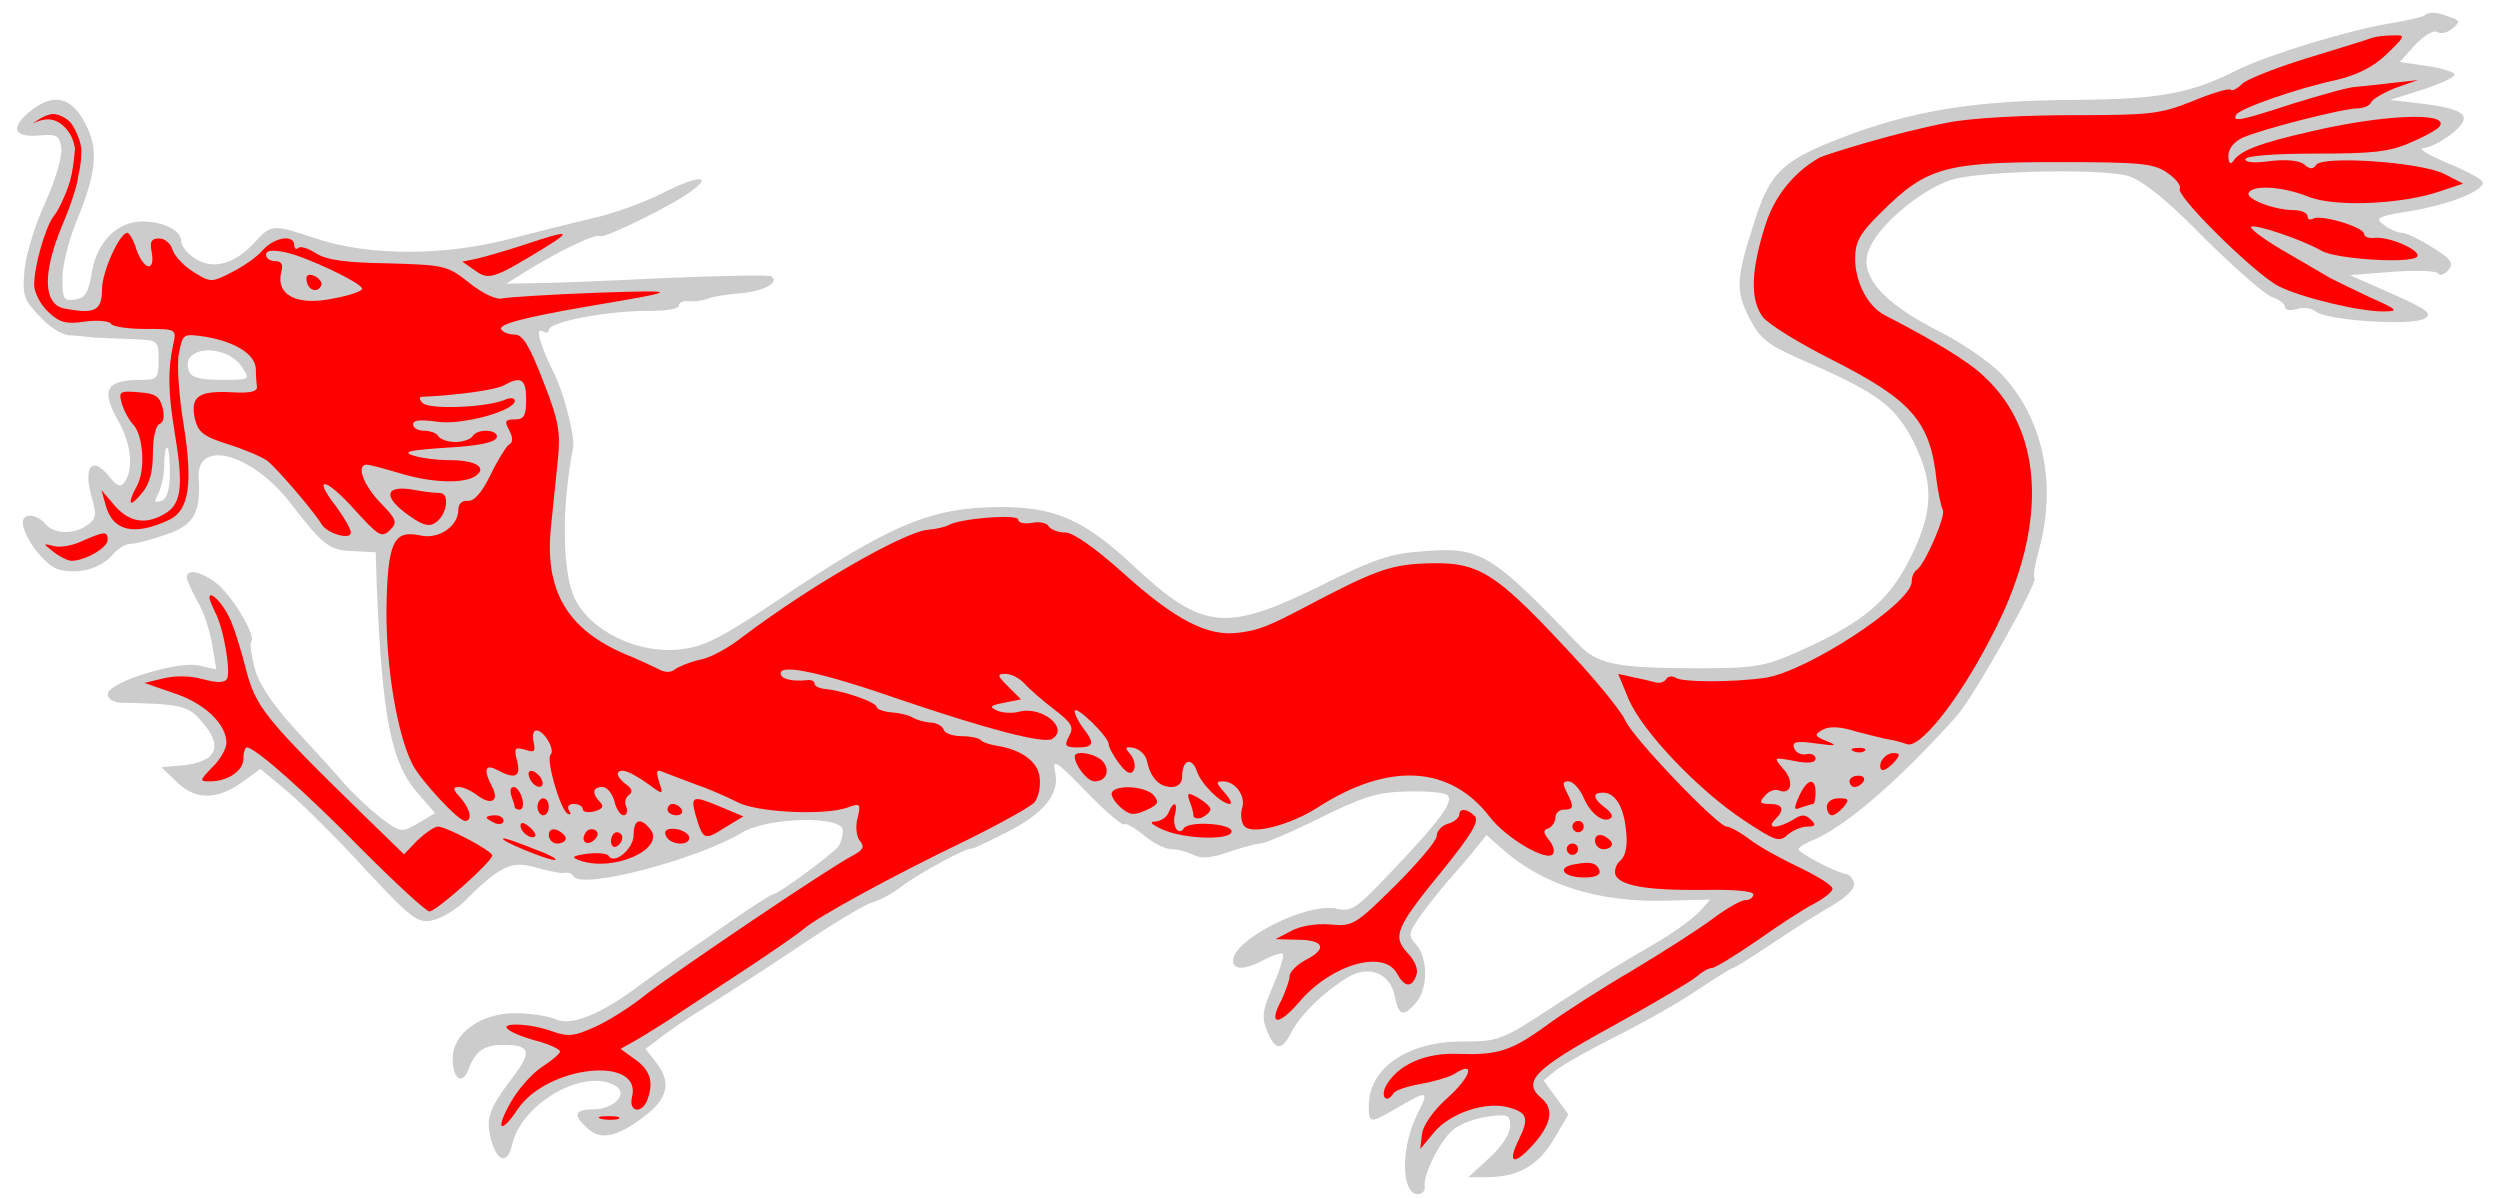<?xml version="1.0" encoding="UTF-8" standalone="no"?>
<svg
   xmlns:dc="http://purl.org/dc/elements/1.1/"
   xmlns:cc="http://creativecommons.org/ns#"
   xmlns:rdf="http://www.w3.org/1999/02/22-rdf-syntax-ns#"
   xmlns:svg="http://www.w3.org/2000/svg"
   xmlns="http://www.w3.org/2000/svg"
   id="svg10008"
   height="157.5"
   width="328.5"
   viewBox="36 103.5 328.5 157.5"
   version="1.1">
fill:#ff0000
  <g
     fill="#ffff00"
     stroke-opacity="1"
     stroke="none"
     stroke-dasharray="none"
     fill-opacity="1"
     id="Dragon,_Oriental,_Passant">
    <title
       id="title9884">Dragon, Oriental, Passant</title>
    <g
       id="Dragon,_Oriental,_Passant: Layer 2">
      <title
         id="title9886">Layer 2</title>
      <g
         id="Group_3">
        <g
           id="Graphic_42">
          <path
             id="path9888"
             fill="#cccccc"
             d="M 354.67 105.479 C 354.447 105.702 352.292 106.223 349.914 106.594 C 344.49 107.486 333.863 110.755 329.999 112.688 C 323.757 115.809 319.893 116.552 308.375 116.626 C 295.519 116.7 287.197 118.038 277.982 121.605 C 270.254 124.577 268.619 126.138 266.613 132.38 C 264.086 140.108 264.012 141.669 265.87 145.31 C 267.356 148.134 268.173 148.802 273.672 151.18 C 282.812 155.193 285.042 156.902 287.42 161.509 C 290.169 167.083 290.095 170.724 286.899 177.04 C 284.076 182.613 280.657 185.437 271.889 189.301 C 267.802 191.085 266.39 191.308 259.256 191.308 C 248.481 191.308 245.955 190.788 243.502 188.261 C 231.91 176.148 230.572 175.331 223.067 175.926 C 218.757 176.223 216.676 176.892 209.543 180.458 C 196.984 186.626 194.012 186.329 184.872 177.783 C 178.481 171.838 174.691 170.129 167.557 170.129 C 158.491 170.129 153.215 172.284 138.502 182.168 C 130.328 187.592 128.544 188.484 125.126 188.856 C 119.702 189.376 113.608 186.403 111.527 182.168 C 109.893 178.675 109.744 170.427 111.304 162.327 C 111.602 160.989 110.041 155.044 108.927 152.815 C 106.995 148.951 106.251 146.424 107.292 147.019 C 107.738 147.316 108.109 147.242 108.109 146.87 C 108.109 145.756 116.135 144.269 121.708 144.344 C 123.64 144.344 125.2 144.046 125.2 143.675 C 125.2 143.229 125.795 143.006 126.464 143.08 C 127.207 143.155 128.322 143.006 128.916 142.783 C 129.51 142.486 131.443 142.189 133.226 142.04 C 136.347 141.817 138.576 140.554 137.313 139.811 C 137.016 139.588 130.699 139.736 123.343 140.034 C 115.986 140.405 108.332 140.702 106.251 140.702 L 102.536 140.777 L 105.137 139.142 C 109.595 136.393 114.277 134.163 114.871 134.535 C 115.466 134.832 124.606 130.373 126.984 128.516 C 129.733 126.435 127.578 126.584 123.194 128.813 C 120.742 130.076 116.581 131.562 113.98 132.157 C 111.379 132.751 106.4 134.015 102.907 134.906 C 94.51 137.136 84.479 137.136 77.716 134.906 C 71.697 132.9 71.697 132.9 69.319 135.501 C 66.718 138.25 63.895 138.993 61.591 137.433 C 60.625 136.838 59.808 135.798 59.808 135.204 C 59.808 133.792 57.504 132.603 54.68 132.603 C 51.41 132.603 48.735 135.278 48.067 139.291 C 47.621 141.966 47.175 142.709 45.837 142.857 C 44.351 143.08 44.202 142.783 44.202 140.034 C 44.202 138.399 45.02 135.129 45.986 132.751 C 48.587 126.435 48.958 123.388 47.472 120.267 C 45.689 116.477 43.459 115.66 40.561 117.666 C 37.292 120.044 37.514 121.605 41.081 121.308 C 43.534 121.085 43.831 121.308 44.054 123.017 C 44.202 124.057 43.236 127.252 41.973 130.076 C 40.635 132.9 39.447 136.838 39.224 138.919 C 38.926 142.263 39.075 142.857 41.156 145.012 C 42.345 146.35 44.128 147.539 45.094 147.539 C 46.06 147.613 47.472 147.762 48.289 147.836 C 49.107 147.911 51.336 147.985 53.343 148.059 C 56.835 148.208 56.835 148.208 56.835 150.809 C 56.835 153.187 56.687 153.41 54.68 153.41 C 49.85 153.41 49.181 154.673 51.633 158.983 C 53.194 161.807 53.565 165.002 52.451 166.711 C 51.856 167.603 51.485 167.528 50.222 165.968 C 48.141 163.441 46.952 164.779 47.992 168.643 C 48.735 171.095 48.661 171.69 47.472 172.507 C 45.689 173.771 43.088 173.696 41.973 172.359 C 40.858 171.021 39.001 170.872 39.001 172.136 C 39.001 174.068 41.973 177.932 43.831 178.378 C 46.357 178.972 49.181 178.229 50.742 176.446 C 51.41 175.628 52.525 174.959 53.12 174.959 C 53.788 174.959 55.869 174.439 57.727 173.771 C 61.442 172.582 62.408 170.872 62.111 166.339 C 61.74 161.063 69.171 163.07 74.224 169.683 C 78.534 175.257 79.277 175.851 82.621 175.926 L 85.37 176.074 L 85.519 180.904 C 86.262 197.996 87.377 203.792 91.018 207.879 L 93.173 210.331 L 90.943 211.669 C 88.714 212.932 88.714 212.932 85.965 210.926 C 84.479 209.737 82.249 207.656 80.986 206.17 C 79.797 204.758 76.825 201.563 74.521 199.036 C 71.771 195.989 69.988 193.314 69.468 191.308 C 69.022 189.599 68.799 188.038 69.022 187.815 C 69.691 187.072 66.57 181.87 64.563 180.236 C 62.483 178.601 60.551 178.155 60.551 179.344 C 60.551 179.79 61.219 181.202 61.963 182.539 C 62.78 183.877 63.597 186.478 63.895 188.261 L 64.415 191.456 L 62.111 190.936 C 59.213 190.342 50.147 193.165 50.147 194.726 C 50.147 195.32 50.89 195.766 51.856 195.841 C 59.733 195.989 60.774 196.212 62.483 198.293 C 65.455 201.637 64.489 203.643 59.808 204.089 L 57.207 204.312 L 59.287 206.318 C 61.814 208.696 64.563 208.622 67.982 206.17 L 70.211 204.535 L 73.778 207.507 C 75.71 209.142 80.317 213.675 83.958 217.688 C 89.977 224.153 90.869 224.822 92.727 224.45 C 93.916 224.227 95.774 223.113 96.963 221.998 C 101.718 217.242 103.205 216.573 106.326 217.465 C 107.886 217.911 109.595 218.282 110.116 218.208 C 110.561 218.059 111.156 218.282 111.379 218.654 C 112.419 220.437 127.653 216.425 133.449 212.932 C 136.867 210.851 146.75 210.628 146.75 212.635 C 146.75 213.378 146.453 214.344 146.156 214.715 C 145.487 215.681 138.205 221.032 137.536 221.032 C 137.313 221.032 135.009 222.518 132.409 224.301 C 129.882 226.085 126.612 228.314 125.2 229.28 C 123.789 230.246 121.411 231.955 119.999 232.996 C 115.094 236.711 111.082 238.346 109.075 237.454 C 108.109 237.008 105.657 236.637 103.651 236.637 C 99.118 236.637 95.476 239.312 95.476 242.582 C 95.476 245.406 96.814 246.149 97.631 243.845 C 98.523 241.541 99.638 240.798 102.164 240.798 C 105.731 240.798 105.954 241.69 103.279 245.183 C 100.232 249.195 99.786 250.533 100.53 253.282 C 101.347 256.181 102.684 256.552 103.279 253.951 C 104.542 248.378 112.939 243.696 116.952 246.223 C 118.587 247.263 116.581 249.27 113.98 249.27 C 111.453 249.27 111.23 250.013 113.237 251.796 C 114.946 253.357 117.026 252.911 120.519 250.31 C 123.714 247.932 124.234 245.851 122.377 243.325 L 120.816 241.319 L 123.194 239.535 C 124.457 238.569 126.91 236.934 128.619 235.894 C 130.328 234.853 135.53 231.51 140.211 228.389 C 144.818 225.268 149.426 222.444 150.466 222.146 C 151.506 221.849 153.364 220.883 154.553 219.917 C 156.708 218.282 163.247 214.715 163.693 215.013 C 163.767 215.087 165.774 214.121 168.152 212.932 C 173.205 210.405 175.36 207.73 174.617 204.832 C 174.245 203.123 174.914 203.569 178.704 207.507 C 181.23 210.108 183.534 212.04 183.683 211.817 C 183.906 211.594 185.095 212.263 186.283 213.229 C 187.472 214.27 189.107 215.087 189.925 215.087 C 190.742 215.087 192.08 215.459 192.823 215.83 C 193.863 216.35 195.126 216.276 197.43 215.459 C 199.213 214.864 201.071 214.344 201.591 214.344 C 202.186 214.344 205.678 212.858 209.394 211 C 214.967 208.25 216.974 207.582 220.689 207.507 C 223.141 207.433 225.594 207.582 226.114 207.953 C 227.228 208.622 225.296 211.297 218.311 218.58 C 214.15 222.964 213.555 223.335 211.549 222.89 C 207.685 222.072 198.024 226.977 198.024 229.726 C 198.024 230.989 199.585 230.989 202.186 229.577 C 203.3 228.983 204.415 228.686 204.564 228.834 C 204.787 228.983 204.192 230.915 203.3 232.996 C 201.889 236.265 201.74 237.083 202.483 238.941 C 203.598 241.616 204.415 241.69 205.753 239.015 C 206.942 236.786 209.914 233.887 213.035 231.955 C 215.859 230.246 218.683 231.361 219.277 234.408 C 219.797 237.008 220.392 237.157 222.027 235.299 C 223.661 233.516 223.661 229.355 222.101 227.645 C 220.986 226.382 221.061 226.159 222.621 223.856 C 223.587 222.518 225.296 220.363 226.337 219.174 C 227.451 217.911 229.012 216.127 229.829 215.087 L 231.315 213.229 L 233.099 214.79 C 238.524 219.769 246.029 222.146 255.243 221.849 L 260.742 221.701 L 259.33 223.261 C 258.587 224.079 256.284 225.788 254.203 227.051 C 248.035 230.618 247.738 230.841 240.233 235.671 C 233.322 240.204 232.95 240.352 228.194 240.352 C 220.912 240.352 215.859 243.845 215.859 248.824 C 215.859 251.202 215.933 251.202 220.02 248.824 C 223.587 246.743 223.81 246.817 222.25 249.864 C 220.02 254.323 220.095 260.416 222.324 260.416 C 222.844 260.416 223.29 259.97 223.216 259.45 C 222.918 258.038 225.148 253.505 226.857 252.019 C 227.674 251.276 229.755 250.459 231.39 250.236 C 234.139 249.864 234.436 249.938 234.436 251.499 C 234.436 252.465 233.322 254.174 231.687 255.66 L 228.938 258.187 L 231.241 258.187 C 235.477 258.187 238.078 256.701 240.158 253.208 L 242.09 249.938 L 240.456 247.709 L 238.821 245.48 L 240.53 244.068 C 241.496 243.325 245.063 241.319 248.481 239.609 C 251.899 237.9 256.655 235.225 259.033 233.59 C 261.411 232.03 263.492 230.692 263.715 230.692 C 263.938 230.692 266.241 229.206 268.842 227.497 C 271.443 225.713 275.01 223.484 276.719 222.518 C 278.577 221.403 279.766 220.289 279.617 219.546 C 279.468 218.951 279.023 218.431 278.651 218.357 C 277.536 218.282 272.335 215.607 272.335 215.087 C 272.335 214.864 273.226 214.27 274.415 213.824 C 278.725 211.892 285.488 206.095 293.142 197.55 C 295.445 194.949 304.139 179.418 303.322 179.418 C 303.099 179.418 303.396 177.635 303.991 175.48 C 306.294 166.86 304.362 158.314 298.938 152.592 C 297.377 151.032 293.736 148.505 290.764 147.019 C 284.447 143.824 281.252 140.777 281.252 137.804 C 281.252 134.089 288.67 128.038 292.919 126.991 C 297.168 125.943 312.611 125.618 315.732 126.658 C 317.59 127.252 320.934 129.928 325.689 134.832 C 329.702 138.77 333.641 142.263 334.607 142.56 C 335.498 142.857 336.241 143.452 336.241 143.824 C 336.241 144.269 336.91 144.344 337.728 144.121 C 338.619 143.824 339.734 143.972 340.254 144.418 C 341.666 145.607 352.813 146.35 354.522 145.384 C 355.711 144.715 355.116 144.269 350.36 142.114 L 344.787 139.662 L 350.36 139.216 C 353.407 138.993 356.157 139.068 356.38 139.439 C 356.602 139.811 357.197 139.588 357.717 138.993 C 358.46 138.102 358.163 137.581 355.636 136.021 C 354.002 134.981 352.144 134.089 351.624 134.089 C 351.103 134.089 349.989 133.643 349.246 133.049 C 347.982 132.157 348.354 131.934 352.961 131.191 C 358.089 130.299 362.25 128.59 362.25 127.475 C 362.25 127.104 360.169 125.989 357.643 124.949 C 355.042 123.834 353.63 123.017 354.447 122.942 C 355.265 122.942 356.9 122.051 358.163 121.085 C 360.987 118.781 360.169 117.889 354.447 117.146 L 350.063 116.626 L 354.299 115.288 C 356.602 114.545 358.534 113.654 358.534 113.282 C 358.534 112.985 356.9 112.465 354.893 112.167 L 351.326 111.647 L 353.333 109.418 C 354.522 108.155 355.785 107.412 356.231 107.709 C 356.751 108.006 357.643 107.783 358.237 107.263 C 359.278 106.371 359.278 106.223 358.014 105.777 C 356.305 105.108 355.191 104.959 354.67 105.479 Z M 67.833 151.775 C 68.873 153.41 68.873 153.41 65.084 153.41 C 62.334 153.41 61.145 153.112 60.848 152.295 C 59.51 148.951 65.678 148.505 67.833 151.775 Z M 58.321 165.596 C 58.321 167.826 57.95 169.015 57.207 169.312 C 56.241 169.609 56.241 169.461 56.835 168.272 C 57.207 167.528 57.578 165.894 57.578 164.63 C 57.578 163.367 57.727 162.327 57.95 162.327 C 58.173 162.327 58.321 163.813 58.321 165.596 Z" />
        </g>
        <g
           id="Graphic_41">
          <path
             id="path9891"
             fill="#ff0000"
             d="M 349.617 110.607 C 347.834 112.316 345.753 113.356 342.929 114.025 C 337.728 115.14 330.371 117.741 329.851 118.558 C 329.256 119.598 330.371 119.375 337.43 117.072 C 341.072 115.957 344.713 114.917 345.53 114.917 C 346.348 114.843 348.503 114.62 350.36 114.397 L 353.704 114.025 L 350.732 115.065 C 349.097 115.734 347.685 116.552 347.537 116.998 C 347.388 117.369 346.571 117.741 345.753 117.741 C 343.895 117.741 333.12 120.49 330.668 121.605 C 329.553 122.125 328.81 123.017 328.81 123.983 C 328.81 124.874 329.033 125.172 329.405 124.726 C 330.297 123.314 332.749 122.348 339.585 120.787 C 349.023 118.558 357.791 118.186 356.602 120.044 C 356.454 120.416 354.745 121.382 352.813 122.199 C 349.989 123.463 347.834 123.685 340.254 123.685 C 334.755 123.685 331.04 123.983 331.04 124.429 C 331.04 124.874 332.377 124.949 334.384 124.651 C 336.464 124.429 338.099 124.577 338.768 125.097 C 339.511 125.766 339.957 125.766 340.329 125.172 C 341.146 123.908 354.15 124.8 357.197 126.361 L 359.649 127.624 L 356.751 128.59 C 351.698 130.373 342.706 130.745 339.288 129.333 C 335.944 127.995 332.08 127.773 331.486 128.813 C 330.965 129.63 334.904 131.116 337.43 131.116 C 338.396 131.116 339.214 131.488 339.214 131.934 C 339.214 132.305 339.511 132.454 339.957 132.231 C 340.923 131.637 346.645 133.346 346.645 134.238 C 346.645 134.609 347.239 134.832 347.982 134.758 C 349.914 134.535 354.15 136.393 353.63 137.21 C 352.961 138.176 343.078 137.581 341.072 136.467 C 338.396 134.906 331.783 132.751 331.783 133.346 C 331.783 133.717 333.863 135.204 336.464 136.69 C 338.991 138.176 341.592 139.662 342.186 140.034 C 342.781 140.331 345.159 141.52 347.388 142.56 C 351.103 144.195 351.252 144.418 349.246 144.418 C 346.199 144.492 338.173 142.56 335.35 141.074 C 332.229 139.439 321.825 129.184 322.42 128.293 C 322.643 127.921 321.9 126.955 320.785 126.212 C 319.001 124.949 317.218 124.8 306.146 124.8 C 291.507 124.8 289.054 125.543 283.184 131.414 C 280.36 134.163 279.766 135.278 279.766 137.507 C 279.766 140.628 281.475 143.824 283.704 144.938 C 290.169 148.282 294.628 150.957 296.708 152.964 C 304.808 160.469 305.105 173.176 297.526 187.444 C 293.216 195.766 288.163 202.008 286.528 201.265 C 285.859 201.042 284.819 200.745 284.224 200.671 C 283.63 200.596 281.698 200.076 279.914 199.63 C 277.834 198.962 276.347 198.887 275.456 199.408 C 274.341 200.076 274.415 200.225 276.05 200.894 C 277.536 201.488 277.313 201.563 274.638 201.191 C 272.037 200.819 271.443 200.968 271.74 201.785 C 271.963 202.38 272.632 202.751 273.375 202.603 C 274.044 202.454 274.564 202.751 274.564 203.197 C 274.564 203.718 273.598 203.866 271.815 203.495 C 268.991 202.974 268.991 202.974 270.328 204.535 C 271.815 206.17 271.369 208.028 269.734 207.359 C 269.139 207.136 268.322 207.507 267.876 208.102 C 267.133 208.919 267.207 209.142 268.545 209.142 C 270.328 209.142 270.551 209.885 269.214 211.223 C 268.025 212.412 269.585 212.412 271.592 211.223 C 272.706 210.48 273.226 210.48 273.969 211.223 C 274.638 211.892 274.564 212.115 273.449 212.115 C 272.706 212.115 271.517 212.635 270.848 213.229 C 269.808 214.195 269.214 213.972 265.275 211.371 C 259.256 207.433 251.899 199.705 250.042 195.469 L 248.63 192.051 L 250.636 192.497 C 251.751 192.72 253.014 193.017 253.534 193.165 C 254.054 193.314 254.649 193.165 254.946 192.72 C 255.169 192.348 255.763 192.274 256.209 192.571 C 257.027 193.165 263.789 193.165 267.876 192.571 C 273.301 191.828 287.197 182.762 287.197 179.938 C 287.197 179.269 287.494 178.601 287.865 178.378 C 288.906 177.709 291.73 171.244 291.284 170.501 C 291.061 170.055 290.689 168.346 290.466 166.637 C 289.649 158.834 287.197 156.085 276.645 150.734 C 272.335 148.579 268.173 145.979 267.579 145.087 C 265.944 142.783 266.093 138.993 267.95 133.123 C 269.585 127.921 273.193 125.28 275.084 124.209 C 275.632 123.91 284.596 121.01 292.027 119.598 C 294.925 119.004 302.059 118.632 308.375 118.632 C 318.63 118.632 319.893 118.484 324.129 116.775 C 326.655 115.734 328.885 115.065 329.108 115.288 C 329.331 115.511 329.999 115.14 330.668 114.471 C 331.337 113.877 335.275 112.316 339.437 111.053 C 343.598 109.789 347.388 108.6 347.76 108.452 C 348.205 108.303 349.32 108.155 350.36 108.155 C 352.144 108.08 352.144 108.155 349.617 110.607 Z" />
        </g>
        <g
           id="Graphic_40">
          <path
             id="path9894"
             fill="#ff0000"
             d="M 45.391 119.747 C 45.912 120.49 46.765 122.341 46.691 123.381 C 46.691 125.091 46.29 126.59 46.29 126.59 C 46.29 126.59 46.209 124.577 45.763 122.571 C 45.54 121.308 44.574 119.97 43.459 119.45 C 41.973 118.707 40.274 119.772 40.274 119.772 C 40.274 119.772 41.824 118.484 43.013 118.484 C 43.757 118.484 44.871 119.078 45.391 119.747 Z" />
        </g>
        <g
           id="Graphic_39">
          <path
             id="path9897"
             fill="#ff0000"
             d="M 44.202 133.049 C 41.527 139.439 41.676 143.526 44.5 144.046 C 48.438 144.79 49.404 144.344 49.404 141.52 C 49.404 139.216 51.708 134.089 52.748 134.089 C 52.971 134.089 53.565 135.055 53.937 136.318 C 54.903 138.993 56.389 139.291 55.943 136.69 C 55.646 135.278 55.869 134.832 56.909 134.832 C 57.653 134.832 58.47 135.501 58.693 136.393 C 58.99 137.21 60.253 138.548 61.517 139.291 C 63.672 140.628 63.82 140.628 66.421 139.291 C 67.907 138.548 69.765 137.284 70.508 136.393 C 71.994 134.683 74.67 134.238 74.67 135.724 C 74.67 136.17 74.892 136.318 75.19 136.095 C 75.413 135.798 76.453 136.095 77.493 136.764 C 78.831 137.656 81.432 138.027 87.005 138.102 C 94.51 138.325 94.808 138.399 97.706 140.702 C 99.489 142.114 101.273 142.932 102.016 142.709 C 102.684 142.56 108.332 142.189 114.426 141.966 C 125.646 141.594 125.646 141.669 113.311 143.749 C 104.691 145.235 101.421 146.127 101.867 146.796 C 102.09 147.167 102.907 147.465 103.651 147.465 C 104.691 147.465 105.583 148.951 107.366 153.558 C 109.447 158.834 109.67 160.32 109.298 163.962 C 109.075 166.339 108.629 170.278 108.406 172.656 C 107.515 181.053 110.487 186.18 118.141 189.45 C 119.776 190.119 121.708 191.011 122.451 191.382 C 123.343 191.902 124.16 191.902 124.68 191.456 C 125.2 191.085 126.612 190.49 127.95 190.193 C 129.288 189.97 131.74 188.633 133.523 187.221 C 142.366 180.533 154.702 173.399 157.971 173.102 C 159.012 173.027 160.201 172.73 160.646 172.507 C 162.058 171.616 169.787 171.021 169.787 171.764 C 169.787 172.21 170.604 172.359 171.57 172.21 C 172.536 171.987 173.576 172.21 173.799 172.656 C 174.097 173.102 175.063 173.473 176.029 173.473 C 176.995 173.473 179.967 175.554 183.534 178.749 C 190.445 184.991 194.755 187.221 198.842 186.626 C 201.368 186.329 202.78 185.734 207.313 183.357 C 216.305 178.601 218.534 177.783 222.695 177.56 C 230.498 177.189 232.207 178.303 243.651 190.713 C 246.475 193.834 249.15 197.178 249.596 198.219 C 250.562 200.448 261.708 212.115 262.897 212.115 C 263.269 212.115 264.681 212.858 265.944 213.824 C 267.207 214.79 270.18 216.425 272.558 217.539 C 274.861 218.654 276.793 219.843 276.793 220.289 C 276.793 220.66 275.679 221.552 274.415 222.221 C 273.078 222.89 269.659 225.119 266.836 227.125 C 264.012 229.057 261.337 230.692 260.965 230.692 C 260.519 230.692 259.628 231.212 258.959 231.807 C 258.29 232.401 253.237 235.374 247.738 238.42 C 237.558 243.994 235.997 245.628 238.524 247.783 C 240.233 249.195 239.861 251.202 237.483 253.877 C 234.882 256.775 233.991 256.403 235.625 253.134 C 236.963 250.384 236.666 249.641 234.065 248.972 C 231.093 248.229 226.56 249.79 224.479 252.242 L 222.621 254.471 L 222.844 252.539 C 222.993 251.35 224.33 249.418 226.262 247.709 C 229.309 244.96 229.904 242.805 227.154 244.588 C 226.411 245.034 224.405 245.628 222.695 245.926 C 220.986 246.223 219.426 246.743 219.129 247.115 C 218.311 248.527 217.345 247.783 218.088 246.223 C 219.649 243.399 223.29 241.764 227.749 241.987 C 232.802 242.136 234.585 241.616 239.267 238.197 C 241.273 236.711 246.326 233.442 250.413 231.064 C 254.5 228.611 259.256 225.565 261.04 224.227 C 262.823 222.89 264.755 221.775 265.349 221.775 C 265.944 221.775 266.39 221.403 266.39 221.032 C 266.39 220.586 263.863 220.363 259.925 220.437 C 252.494 220.512 248.853 219.917 248.258 218.431 C 248.11 217.911 248.332 217.019 248.927 216.573 C 249.596 215.979 249.893 214.641 249.67 212.709 C 249.373 209.514 248.258 207.656 246.623 207.656 C 245.211 207.656 245.286 208.399 246.846 209.588 C 247.589 210.108 247.961 210.703 247.738 210.926 C 246.846 211.817 244.989 210.48 244.097 208.325 C 243.577 207.136 242.685 206.17 242.09 206.17 C 241.347 206.17 241.273 206.467 241.868 207.582 C 242.834 209.514 242.834 209.885 241.496 209.885 C 240.901 209.885 240.381 210.331 240.381 210.926 C 240.381 211.52 239.935 212.115 239.49 212.338 C 238.746 212.56 238.746 212.858 239.49 213.824 C 240.084 214.493 240.307 215.31 240.084 215.681 C 239.415 216.87 233.916 213.675 231.761 210.851 C 226.56 204.089 218.534 203.569 209.171 209.588 C 205.456 211.966 200.254 213.304 199.436 211.966 C 199.065 211.446 198.99 210.405 199.213 209.662 C 199.734 208.102 198.322 206.17 196.687 206.17 C 195.721 206.17 195.795 206.393 196.91 207.656 C 197.653 208.473 197.95 209.142 197.579 209.142 C 196.39 209.068 193.789 206.467 193.269 204.832 C 192.6 202.9 191.337 203.346 191.337 205.501 C 191.337 206.393 190.816 206.913 189.925 206.913 C 188.29 206.913 187.175 205.65 186.729 203.569 C 186.581 202.751 185.838 202.008 185.02 201.785 C 183.757 201.563 183.757 201.711 184.574 202.677 C 185.095 203.346 185.243 204.238 184.946 204.758 C 184.574 205.352 183.98 205.055 183.088 203.866 C 182.345 202.9 181.676 201.711 181.676 201.265 C 181.676 200.299 177.218 195.989 177.218 196.955 C 177.218 197.401 177.738 198.367 178.332 199.185 C 179.893 201.191 179.744 201.711 177.589 201.711 C 175.954 201.711 175.806 201.488 176.475 200.225 C 177.143 199.036 176.846 198.516 174.542 196.732 C 173.056 195.618 171.273 194.057 170.604 193.314 C 170.01 192.645 168.895 192.051 168.152 192.051 C 166.963 192.051 167.037 192.274 168.449 193.686 L 170.158 195.395 L 167.929 195.841 C 166.071 196.212 165.922 196.361 167.037 196.881 C 167.706 197.178 169.043 197.253 169.861 197.03 C 172.908 196.212 176.549 199.185 174.245 200.596 C 173.205 201.265 165.774 199.333 154.404 195.469 C 143.927 191.828 138.576 190.713 138.576 191.977 C 138.576 192.72 140.063 193.091 142.143 192.868 C 142.589 192.794 143.035 193.017 143.035 193.314 C 143.035 193.686 143.704 193.983 144.595 194.057 C 146.825 194.28 151.209 195.766 151.209 196.435 C 151.209 196.658 152.101 197.03 153.141 197.104 C 154.181 197.178 155.445 197.475 155.891 197.773 C 156.411 198.07 157.377 198.367 158.194 198.441 C 159.012 198.441 159.829 198.887 159.978 199.333 C 160.126 199.853 161.167 200.225 162.281 200.225 C 163.396 200.225 164.585 200.448 164.882 200.745 C 165.105 201.042 166.071 201.34 166.963 201.488 C 170.232 202.008 172.387 203.569 172.61 205.65 C 172.759 206.839 172.462 208.25 171.942 208.919 C 171.421 209.514 167.26 211.817 162.727 214.047 C 153.141 218.654 143.555 223.93 141.697 225.49 C 141.029 226.085 137.61 228.463 134.118 230.766 C 130.625 233.07 126.315 235.894 124.532 237.083 C 122.748 238.272 120.445 239.684 119.404 240.278 L 117.547 241.319 L 119.479 242.73 C 121.485 244.142 121.931 245.777 121.039 248.081 C 120.296 249.938 118.587 249.567 119.033 247.709 C 120.519 242.136 107.886 243.474 104.022 249.27 C 101.718 252.688 101.05 251.945 103.13 248.304 C 104.096 246.595 105.954 244.514 107.217 243.696 C 108.481 242.879 109.521 241.987 109.595 241.69 C 109.595 241.393 108.332 240.798 106.846 240.352 C 105.285 239.981 103.502 239.312 102.907 238.866 C 101.273 237.826 105.508 237.9 108.555 239.015 C 110.636 239.758 111.453 239.684 114.203 238.42 C 115.912 237.677 118.958 235.745 120.965 234.11 C 124.829 231.138 145.116 217.391 148.088 215.904 C 149.426 215.161 149.649 214.79 148.98 213.972 C 148.534 213.452 148.385 212.115 148.683 211 C 149.128 209.142 149.054 208.994 147.419 209.588 C 144.447 210.703 135.455 210.257 132.929 208.919 C 131.591 208.25 129.288 207.21 127.727 206.69 C 126.092 206.095 124.234 205.352 123.417 205.055 C 122.228 204.535 122.154 204.684 122.6 206.244 C 123.194 207.953 123.12 207.953 121.411 206.69 C 118.884 204.906 117.769 204.461 117.249 204.981 C 116.952 205.204 117.398 205.873 118.141 206.467 C 119.033 207.061 119.181 207.582 118.661 207.953 C 118.215 208.25 117.992 208.919 118.29 209.514 C 118.513 210.108 118.364 210.628 117.918 210.628 C 117.547 210.628 116.952 209.811 116.729 208.771 C 116.432 207.73 115.763 206.913 115.169 206.913 C 113.831 206.913 113.757 207.805 114.871 208.919 C 115.392 209.439 115.169 209.811 114.128 210.108 C 113.237 210.331 112.568 210.183 112.568 209.811 C 112.568 209.439 112.048 209.142 111.379 209.142 C 110.71 209.142 110.487 209.514 110.784 210.034 C 111.082 210.48 111.007 210.628 110.561 210.405 C 109.595 209.811 107.738 203.346 108.332 202.677 C 109.001 202.083 107.515 199.482 106.474 199.482 C 106.103 199.482 105.88 200.151 106.103 200.968 C 106.4 202.231 106.251 202.454 104.988 202.008 C 103.651 201.637 103.502 201.785 103.948 203.495 C 104.468 205.575 103.725 205.947 101.347 204.684 C 99.712 203.792 99.489 204.684 100.678 206.913 C 101.644 208.771 100.53 209.365 98.746 208.028 C 98.003 207.433 96.888 206.913 96.294 206.913 C 95.476 206.913 95.476 207.21 96.442 208.25 C 97.78 209.737 98.152 211.371 97.111 211.371 C 96.22 211.371 91.315 206.095 90.2 203.94 C 88.194 200.002 86.708 191.159 86.782 183.505 C 86.931 174.811 87.674 173.102 91.166 173.845 C 93.619 174.439 96.22 172.656 96.22 170.501 C 96.22 169.683 96.74 169.238 97.483 169.312 C 98.3 169.386 99.341 168.197 100.455 165.894 C 101.347 164.036 102.462 162.252 102.833 161.955 C 103.428 161.658 103.428 161.063 102.907 160.023 C 102.239 158.834 102.387 158.611 103.651 158.611 C 104.84 158.611 105.137 158.165 105.137 156.01 C 105.137 153.261 104.468 152.889 102.164 154.153 C 101.05 154.747 96.22 155.416 91.464 155.639 C 91.018 155.639 91.092 156.01 91.538 156.456 C 92.43 157.348 100.009 157.051 102.387 156.01 C 103.056 155.713 103.651 155.787 103.651 156.159 C 103.651 157.497 96.591 159.429 93.396 158.908 C 91.241 158.611 90.275 158.686 90.275 159.28 C 90.275 159.726 90.943 160.097 91.687 160.097 C 92.504 160.097 93.396 160.395 93.619 160.841 C 93.842 161.212 94.882 161.584 95.848 161.584 C 96.814 161.584 97.854 161.212 98.077 160.841 C 98.746 159.726 101.57 159.949 101.273 160.989 C 101.05 161.658 98.746 162.104 94.659 162.327 C 90.126 162.624 88.863 162.847 90.126 163.293 C 91.092 163.664 93.321 163.962 95.105 163.962 C 98.597 163.962 100.158 165.002 98.375 166.117 C 96.814 167.083 92.578 166.934 88.491 165.671 C 86.485 165.076 84.553 164.556 84.181 164.556 C 82.769 164.556 83.735 167.231 85.965 169.535 C 88.12 171.764 88.268 172.136 87.228 173.176 C 86.113 174.216 85.742 173.919 82.546 170.427 C 78.757 166.191 76.973 165.968 80.169 170.055 C 81.209 171.467 82.101 173.027 82.101 173.473 C 82.101 174.514 78.98 173.622 78.236 172.359 C 77.27 170.724 72.366 165.002 71.103 164.036 C 70.36 163.516 68.13 162.55 65.975 161.881 C 62.706 160.841 62.037 160.32 61.591 158.463 C 60.996 155.565 62.111 154.821 66.495 155.044 C 68.799 155.193 69.839 154.97 69.765 154.301 C 69.691 153.855 69.616 152.741 69.616 151.923 C 69.468 149.991 66.867 148.431 63.077 147.762 C 60.03 147.316 60.03 147.316 59.51 149.917 C 59.213 151.329 59.51 155.49 60.105 159.131 C 61.368 167.008 60.848 170.501 58.321 171.764 C 53.64 173.993 50.742 173.325 49.85 169.758 L 49.33 167.9 L 51.039 169.906 C 53.045 172.21 55.275 172.507 57.875 170.872 C 59.882 169.535 60.105 167.157 58.916 160.097 C 58.098 155.044 58.024 152.146 58.767 148.728 C 59.213 146.722 59.139 146.722 55.052 146.722 C 52.822 146.722 50.816 146.424 50.593 146.053 C 50.37 145.681 48.81 145.533 47.175 145.756 C 44.723 146.127 43.831 145.904 42.345 144.492 C 41.304 143.526 40.487 141.891 40.487 140.925 C 40.487 138.473 41.973 133.271 43.088 131.86 C 43.608 131.265 44.5 129.407 45.02 127.847 C 45.689 126.063 45.889 122.579 45.889 122.579 C 45.889 122.579 46.488 125.096 46.283 126.212 C 46.432 126.881 45.54 129.928 44.202 133.049 Z" />
        </g>
        <g
           id="Graphic_38">
          <path
             id="path9900"
             fill="#ff0000"
             d="M 107.738 135.947 C 100.827 140.182 100.232 140.331 98.449 139.068 L 96.74 137.879 L 98.895 137.433 C 100.084 137.136 102.907 136.318 105.137 135.575 C 110.71 133.717 111.23 133.792 107.738 135.947 Z" />
        </g>
        <g
           id="Graphic_37">
          <path
             id="path9903"
             fill="#ff0000"
             d="M 57.355 157.051 C 57.653 158.165 57.504 158.983 56.984 159.206 C 56.464 159.354 56.092 160.989 56.092 163.07 C 56.092 165.522 55.646 167.157 54.606 168.346 C 52.971 170.352 52.674 169.758 54.011 167.306 C 55.126 165.225 54.829 160.841 53.565 159.354 C 52.971 158.76 52.302 157.497 52.005 156.531 C 51.559 154.97 51.708 154.821 54.234 155.044 C 56.389 155.193 56.984 155.565 57.355 157.051 Z" />
        </g>
        <g
           id="Graphic_36">
          <path
             id="path9906"
             fill="#ff0000"
             d="M 93.767 168.272 C 95.179 168.272 94.733 171.244 93.173 172.21 C 92.281 172.804 91.315 172.433 89.234 170.872 C 86.188 168.569 86.782 167.157 90.572 167.9 C 91.761 168.123 93.173 168.272 93.767 168.272 Z" />
        </g>
        <g
           id="Graphic_35">
          <path
             id="path9909"
             fill="#ff0000"
             d="M 50.147 174.439 C 50.147 175.48 47.175 177.189 45.391 177.189 C 44.945 177.189 43.831 176.669 43.013 176 C 41.602 174.885 41.602 174.885 43.088 175.257 C 43.905 175.48 45.614 175.182 46.803 174.588 C 49.701 173.325 50.147 173.25 50.147 174.439 Z" />
        </g>
        <g
           id="Graphic_34">
          <path
             id="path9912"
             fill="#ff0000"
             d="M 66.05 184.471 C 66.644 185.586 67.61 188.633 68.279 191.308 C 69.616 196.435 70.657 197.773 83.884 210.703 L 89.086 215.756 L 90.869 213.898 C 91.91 212.932 93.098 212.115 93.544 212.115 C 94.659 212.115 100.678 215.31 100.678 215.904 C 100.678 216.722 93.321 223.261 92.43 223.261 C 91.984 223.261 88.045 219.62 83.661 215.236 C 76.23 207.656 69.542 201.711 68.428 201.711 C 68.205 201.711 67.982 202.38 67.982 203.197 C 67.982 204.758 65.975 206.17 63.597 206.17 C 62.185 206.17 62.185 206.095 63.895 204.312 C 64.935 203.346 65.752 201.86 65.752 201.117 C 65.752 198.664 62.929 195.915 58.841 194.577 L 54.977 193.24 L 57.43 192.645 C 58.916 192.274 60.922 192.274 62.557 192.72 C 64.489 193.24 65.455 193.24 65.827 192.72 C 66.347 191.754 65.381 185.957 64.266 183.951 C 63.895 183.134 63.523 182.316 63.523 182.019 C 63.523 181.053 65.084 182.539 66.05 184.471 Z" />
        </g>
        <g
           id="Graphic_33">
          <path
             id="path9915"
             fill="#ff0000"
             d="M 281.029 202.157 C 280.806 202.38 280.137 202.454 279.617 202.231 C 279.023 202.008 279.246 201.785 280.063 201.785 C 280.88 201.711 281.326 201.934 281.029 202.157 Z" />
        </g>
        <g
           id="Graphic_32">
          <path
             id="path9918"
             fill="#ff0000"
             d="M 180.933 203.569 C 181.899 204.758 181.379 206.17 179.818 206.17 C 178.852 206.17 177.218 204.015 177.218 202.9 C 177.218 202.008 180.041 202.529 180.933 203.569 Z" />
        </g>
        <g
           id="Graphic_31">
          <path
             id="path9921"
             fill="#ff0000"
             d="M 284.967 203.569 C 284.447 204.163 283.778 204.684 283.407 204.684 C 283.035 204.684 282.961 204.163 283.184 203.569 C 283.481 202.974 284.15 202.454 284.744 202.454 C 285.711 202.454 285.711 202.677 284.967 203.569 Z" />
        </g>
        <g
           id="Graphic_30">
          <path
             id="path9924"
             fill="#ff0000"
             d="M 107.217 206.021 C 107.663 207.359 106.103 207.061 105.583 205.724 C 105.285 204.981 105.508 204.684 106.028 204.832 C 106.474 204.981 107.069 205.575 107.217 206.021 Z" />
        </g>
        <g
           id="Graphic_29">
          <path
             id="path9927"
             fill="#ff0000"
             d="M 280.88 206.17 C 280.657 206.541 280.137 206.913 279.691 206.913 C 279.32 206.913 279.023 206.541 279.023 206.17 C 279.023 205.724 279.543 205.427 280.212 205.427 C 280.806 205.427 281.103 205.724 280.88 206.17 Z" />
        </g>
        <g
           id="Graphic_28">
          <path
             id="path9930"
             fill="#ff0000"
             d="M 274.564 207.656 C 274.564 208.473 274.415 209.142 274.267 209.142 C 274.118 209.142 273.375 209.365 272.706 209.588 C 271.666 210.034 271.666 209.811 272.409 208.102 C 273.449 205.798 274.564 205.575 274.564 207.656 Z" />
        </g>
        <g
           id="Graphic_27">
          <path
             id="path9933"
             fill="#ff0000"
             d="M 104.617 208.399 C 104.84 209.216 104.691 209.885 104.319 209.885 C 103.948 209.885 103.651 209.737 103.651 209.588 C 103.651 209.439 103.428 208.771 103.205 208.102 C 102.982 207.433 103.056 206.913 103.502 206.913 C 103.873 206.913 104.394 207.582 104.617 208.399 Z" />
        </g>
        <g
           id="Graphic_26">
          <path
             id="path9936"
             fill="#ff0000"
             d="M 187.621 208.028 C 188.364 208.919 188.141 209.291 186.581 209.96 C 184.946 210.703 184.426 210.628 183.162 209.514 C 182.345 208.771 181.899 207.879 182.122 207.582 C 182.791 206.541 186.655 206.839 187.621 208.028 Z" />
        </g>
        <g
           id="Graphic_25">
          <path
             id="path9939"
             fill="#ff0000"
             d="M 195.052 209.811 C 195.052 210.183 194.532 210.628 193.937 210.926 C 193.343 211.149 192.823 211 192.823 210.703 C 192.823 210.331 192.6 209.439 192.303 208.771 C 191.931 207.656 192.08 207.582 193.417 208.325 C 194.309 208.845 195.052 209.514 195.052 209.811 Z" />
        </g>
        <g
           id="Graphic_24">
          <path
             id="path9942"
             fill="#ff0000"
             d="M 108.109 209.514 C 108.109 210.108 107.812 210.628 107.366 210.628 C 106.995 210.628 106.623 210.108 106.623 209.514 C 106.623 208.919 106.995 208.399 107.366 208.399 C 107.812 208.399 108.109 208.919 108.109 209.514 Z" />
        </g>
        <g
           id="Graphic_23">
          <path
             id="path9945"
             fill="#ff0000"
             d="M 130.848 209.588 L 133.672 210.777 L 131.22 212.263 C 128.544 213.972 128.396 213.898 127.43 210.703 C 126.687 208.028 126.984 207.953 130.848 209.588 Z" />
        </g>
        <g
           id="Graphic_22">
          <path
             id="path9948"
             fill="#ff0000"
             d="M 278.279 209.514 C 277.759 210.108 277.091 210.628 276.719 210.628 C 276.347 210.628 276.05 210.108 276.05 209.514 C 276.05 208.845 276.719 208.399 277.611 208.399 C 278.948 208.399 279.023 208.548 278.279 209.514 Z" />
        </g>
        <g
           id="Graphic_21">
          <path
             id="path9951"
             fill="#ff0000"
             d="M 125.572 209.885 C 125.795 210.257 125.498 210.628 124.903 210.628 C 124.234 210.628 123.714 210.257 123.714 209.885 C 123.714 209.439 124.012 209.142 124.383 209.142 C 124.829 209.142 125.349 209.439 125.572 209.885 Z" />
        </g>
        <g
           id="Graphic_20">
          <path
             id="path9954"
             fill="#ff0000"
             d="M 190.371 210.628 C 189.999 212.115 190.891 213.378 191.56 212.338 C 192.154 211.371 197.504 211.669 197.802 212.635 C 198.247 213.972 191.634 213.824 188.736 212.486 C 187.25 211.817 186.952 211.446 187.844 211.446 C 188.587 211.371 189.33 210.851 189.553 210.257 C 190.222 208.622 190.816 208.919 190.371 210.628 Z" />
        </g>
        <g
           id="Graphic_19">
          <path
             id="path9957"
             fill="#ff0000"
             d="M 229.755 210.703 C 230.424 211.371 229.383 213.081 225.816 217.539 C 219.351 225.416 218.906 226.531 220.986 228.76 C 221.952 229.8 222.398 230.915 222.101 231.658 C 221.506 233.367 220.54 233.219 219.574 231.435 C 217.865 228.24 211.029 230.172 206.793 235.076 C 203.969 238.42 202.557 238.272 204.415 234.853 C 204.935 233.665 205.456 232.327 205.456 231.732 C 205.456 231.212 206.496 230.172 207.685 229.577 C 210.509 228.091 209.914 226.977 206.347 226.977 L 203.598 226.902 L 205.604 225.862 C 206.719 225.193 208.948 224.822 210.732 224.97 C 213.778 225.268 214.075 225.045 219.351 219.843 C 222.324 216.87 224.776 213.972 224.776 213.378 C 224.776 212.709 225.445 211.966 226.262 211.743 C 227.08 211.52 227.749 210.926 227.749 210.554 C 227.749 209.662 228.789 209.737 229.755 210.703 Z" />
        </g>
        <g
           id="Graphic_18">
          <path
             id="path9960"
             fill="#ff0000"
             d="M 102.164 211.371 C 102.164 211.743 101.644 211.892 101.05 211.669 C 100.455 211.371 99.935 211.074 99.935 210.926 C 99.935 210.777 100.455 210.628 101.05 210.628 C 101.644 210.628 102.164 210.926 102.164 211.371 Z" />
        </g>
        <g
           id="Graphic_17">
          <path
             id="path9963"
             fill="#ff0000"
             d="M 106.326 213.378 C 105.806 213.898 104.394 212.858 104.394 211.966 C 104.394 211.52 104.84 211.52 105.508 212.115 C 106.177 212.635 106.474 213.229 106.326 213.378 Z" />
        </g>
        <g
           id="Graphic_16">
          <path
             id="path9966"
             fill="#ff0000"
             d="M 121.411 212.412 C 123.566 215.013 116.655 218.134 112.196 216.573 C 111.007 216.127 111.156 215.979 113.162 215.681 C 114.5 215.533 115.763 215.607 115.986 215.979 C 116.729 217.168 119.256 215.013 119.256 213.229 C 119.256 211.149 120.147 210.851 121.411 212.412 Z" />
        </g>
        <g
           id="Graphic_15">
          <path
             id="path9969"
             fill="#ff0000"
             d="M 244.097 212.115 C 244.097 212.486 243.8 212.858 243.354 212.858 C 242.982 212.858 242.611 212.486 242.611 212.115 C 242.611 211.669 242.982 211.371 243.354 211.371 C 243.8 211.371 244.097 211.669 244.097 212.115 Z" />
        </g>
        <g
           id="Graphic_14">
          <path
             id="path9972"
             fill="#ff0000"
             d="M 110.338 213.675 C 110.338 214.047 109.818 214.344 109.224 214.344 C 108.629 214.344 108.109 213.824 108.109 213.229 C 108.109 212.56 108.555 212.338 109.224 212.56 C 109.818 212.858 110.338 213.304 110.338 213.675 Z" />
        </g>
        <g
           id="Graphic_13">
          <path
             id="path9975"
             fill="#ff0000"
             d="M 114.128 213.824 C 113.162 214.79 112.196 214.047 112.939 212.932 C 113.162 212.486 113.757 212.338 114.203 212.56 C 114.648 212.858 114.648 213.304 114.128 213.824 Z" />
        </g>
        <g
           id="Graphic_12">
          <path
             id="path9978"
             fill="#ff0000"
             d="M 126.538 213.378 C 126.91 214.715 124.012 214.641 123.491 213.304 C 123.194 212.635 123.64 212.338 124.68 212.412 C 125.498 212.486 126.315 212.932 126.538 213.378 Z" />
        </g>
        <g
           id="Graphic_11">
          <path
             id="path9981"
             fill="#ff0000"
             d="M 117.769 213.526 C 117.769 213.972 117.472 214.493 117.026 214.715 C 116.655 214.938 116.283 214.641 116.283 214.047 C 116.283 213.378 116.655 212.858 117.026 212.858 C 117.472 212.858 117.769 213.155 117.769 213.526 Z" />
        </g>
        <g
           id="Graphic_10">
          <path
             id="path9984"
             fill="#ff0000"
             d="M 247.812 214.418 C 247.812 214.79 247.292 215.087 246.698 215.087 C 246.103 215.087 245.583 214.567 245.583 213.972 C 245.583 213.304 246.029 213.081 246.698 213.304 C 247.292 213.601 247.812 214.047 247.812 214.418 Z" />
        </g>
        <g
           id="Graphic_9">
          <path
             id="path9987"
             fill="#ff0000"
             d="M 106.251 215.087 C 108.332 215.83 109.447 216.499 108.852 216.499 C 107.812 216.499 101.347 213.824 102.164 213.675 C 102.387 213.601 104.245 214.27 106.251 215.087 Z" />
        </g>
        <g
           id="Graphic_8">
          <path
             id="path9990"
             fill="#ff0000"
             d="M 243.354 215.087 C 243.354 215.459 243.056 215.83 242.611 215.83 C 242.239 215.83 241.868 215.459 241.868 215.087 C 241.868 214.641 242.239 214.344 242.611 214.344 C 243.056 214.344 243.354 214.641 243.354 215.087 Z" />
        </g>
        <g
           id="Graphic_7">
          <path
             id="path9993"
             fill="#ff0000"
             d="M 246.177 217.911 C 246.326 218.505 245.583 218.803 244.171 218.803 C 241.496 218.803 240.456 217.539 242.759 217.093 C 245.063 216.648 245.806 216.87 246.177 217.911 Z" />
        </g>
        <g
           id="Graphic_6">
          <path
             id="path9996"
             fill="#ff0000"
             d="M 117.249 250.533 C 116.729 250.682 115.689 250.682 115.02 250.533 C 114.277 250.31 114.723 250.161 115.912 250.161 C 117.175 250.161 117.695 250.31 117.249 250.533 Z" />
        </g>
        <g
           id="Graphic_5">
          <path
             id="path9999"
             fill="#cccccc"
             d="M 70.954 136.987 C 70.954 137.433 71.474 137.804 72.143 137.804 C 72.96 137.804 73.258 138.25 72.96 139.216 C 72.217 142.263 74.967 143.749 79.871 142.709 C 81.952 142.337 83.587 141.743 83.587 141.446 C 83.587 140.702 76.081 137.136 73.332 136.615 C 71.771 136.318 70.954 136.393 70.954 136.987 Z" />
        </g>
        <g
           id="Graphic_4">
          <path
             id="path10002"
             fill="#ff0000"
             d="M 78.236 140.925 C 77.865 142.04 76.527 141.743 76.304 140.48 C 76.156 139.662 76.453 139.439 77.27 139.736 C 77.939 140.034 78.311 140.554 78.236 140.925 Z" />
        </g>
      </g>
    </g>
  </g>
</svg>
